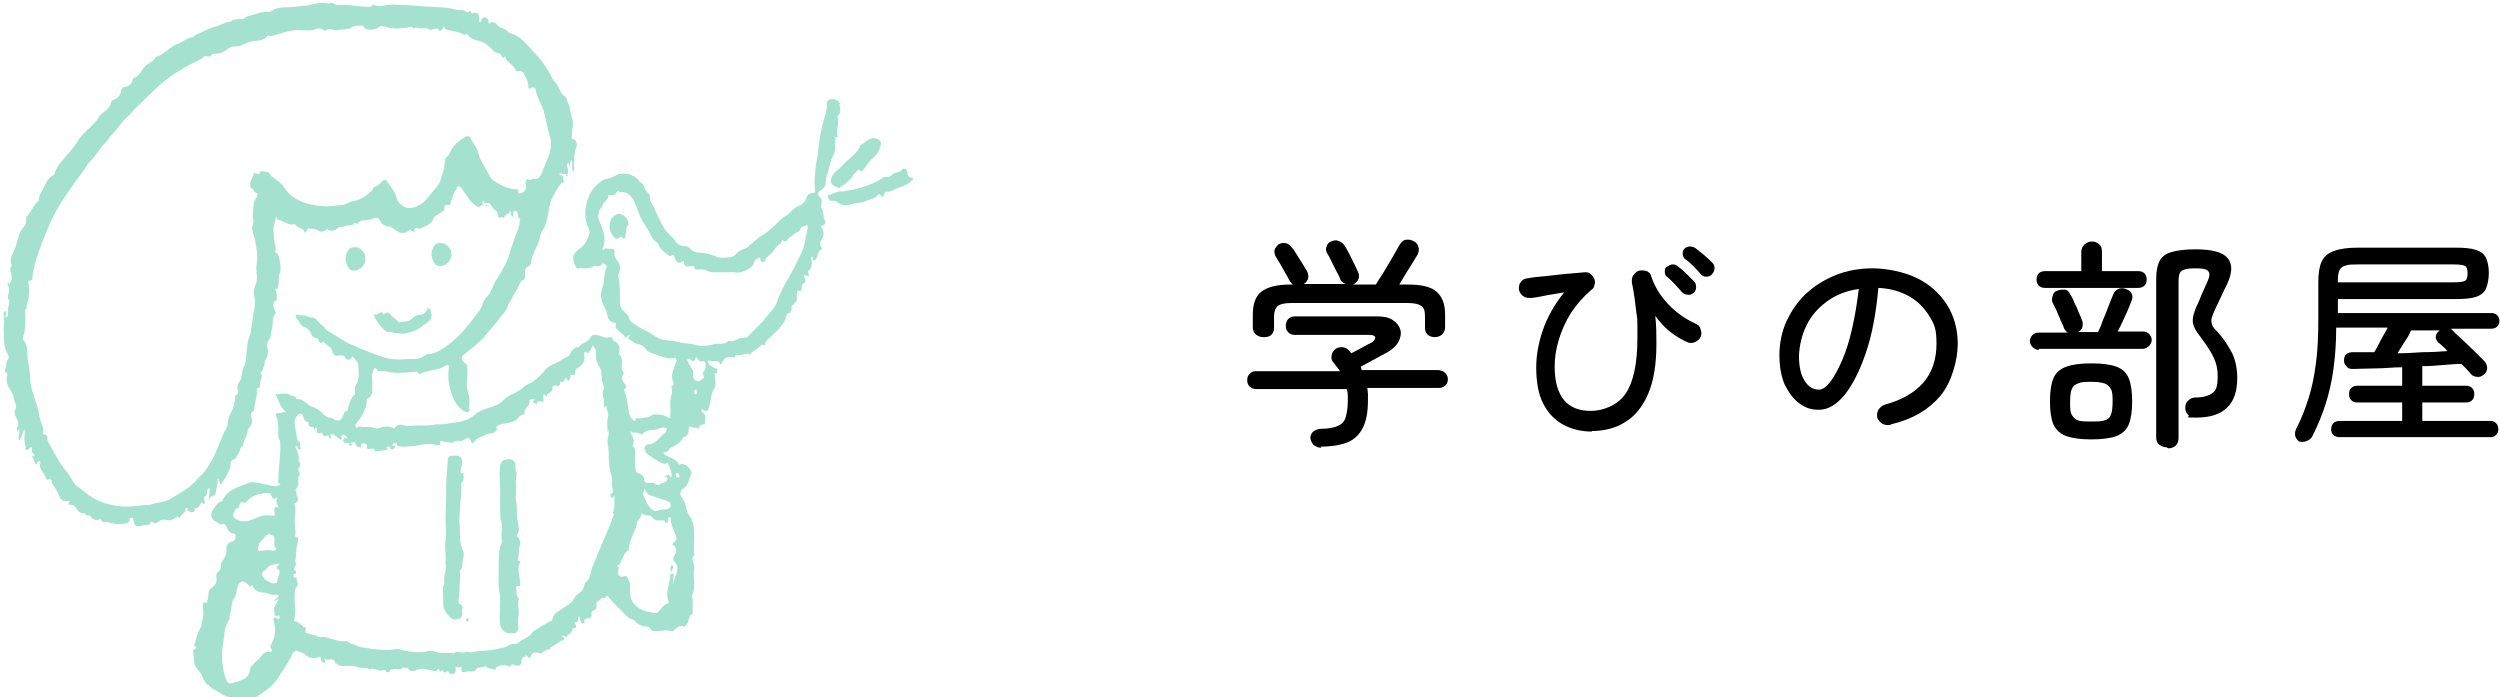 <?xml version="1.0" encoding="UTF-8"?>
<svg id="_レイヤー_1" data-name="レイヤー_1" xmlns="http://www.w3.org/2000/svg" width="447.2" height="124.7" version="1.1" viewBox="0 0 447.2 124.7">
  <!-- Generator: Adobe Illustrator 29.1.0, SVG Export Plug-In . SVG Version: 2.1.0 Build 142)  -->
  <defs>
    <style>
      .st0 {
        fill: #a4e2cf;
      }
    </style>
  </defs>
  <g>
    <path class="st0" d="M151,34.2c2.2-.3,4.2-.9,6.1-1.9.6-.3,1-.9,1.8-.6.2,0,.5-.3.6-.4.5-.6,1.4-.3,1.9-1,.1-.2.8-.3.9.5,0,.5.2,1,.9,1,.2,0,.2.2,0,.4-.7.7-1.5,1.1-2.5,1.4-.7.2-1.3.8-2.2.7-.2,0-.2.1-.3.3-.1.3-.2,1-.7.3-.1-.2-.4-.2-.5,0-.4.6-1.1.6-1.7.9-1.1.6-2.2.4-3.3.8-.8.2-1.6.1-2.2-.4-.2-.2-.5-.3-.8-.3-.6.1-.8-.2-.9-.7,0-.2-.1-.3.1-.3.9-.2,1.7-.9,2.6-.6Z"/>
    <path class="st0" d="M154,30.6c-.2,0-.3-.4-.5-.2-.5.4-.9.9-1.2,1.4-.3.4-.7.6-.9.9-.3.3-.6.5-.9.6-.2,0-.1.5-.5.3-.4-.2-1-.3-1.2-.7-.3-.4-.2-.8,0-1.3.4-.9,1.3-1.3,1.8-1.9,1-1.3,2.7-2,3.3-3.7.9-.5,1.6-1.6,2.9-1.2.7.2,1,.9.6,1.5,0,0,0,0,0,0-.2,1.4-1.5,2-2.2,3-.2.4-.5.7-.8,1.1,0,.1-.2.2-.3.2Z"/>
    <path class="st0" d="M77,55.3c0,.2,0,.4.1.6.3.8,0,1.3-.7,1.8-.8.5-1.4,1.2-2.3,1.5-1,.4-2,.6-3.1.4-.4,0-.9-.2-1.3-.2-.9,0-1.3-.7-1.8-1.3-.3-.4-.7-.9-.9-1.4,0-.2-.3-.7.3-.4.2,0,.3-.1.4-.2.2-.1.6-.5.8,0,0,.3.2.2.3,0,.4-.3.8-.2,1,.1.4.6,1.1.9,1.5,1.4,0,0,0,.1,0,.1.7-.3,1.6,0,2.3-.6.4-.4.8-.8,1.6-.8.5,0,1.1-.4,1.3-1.2,0,0,.1,0,.2.1Z"/>
    <path class="st0" d="M80.8,45.4c0,1.4-1.4,2.5-2.6,2.1-.5-.2-.7-.9-.9-1.3-.3-.9,0-1.8.6-2.5.2-.3,1.5-.3,1.8,0,.6.5,1.2,1,1,1.8Z"/>
    <path class="st0" d="M65.4,46.3c0,1.3-1.5,2.5-2.6,2-.5-.2-.7-.9-.9-1.4-.2-.9,0-1.7.6-2.4.2-.3,1.5-.4,1.8-.1.6.5,1.2,1,1,1.9Z"/>
    <path class="st0" d="M98.4,115.9c-.2,0-.5.2-.6-.3,0-.1,0-.3,0-.3.3,0,.7,0,.8.4-.1,0-.2.1-.3.2Z"/>
    <path class="st0" d="M14.9,91.2c.2,0,.3.1.5.2,0,.1,0,.2,0,.3h0c-.2,0-.8.2-.5-.5Z"/>
    <path class="st0" d="M101.3,31.6c-.1-.3,0-.5.2-.8,0,.3.2.6-.2.8Z"/>
    <path class="st0" d="M87.4,36.8c0,.2-.2.1-.3,0,0,0-.3.2-.3,0,0-.2.2-.1.3-.2,0,0,.1.2.2.3Z"/>
    <path class="st0" d="M49.4,48.2c.2-.4-.4-1,.4-1.3-.2.5.1,1-.4,1.3Z"/>
    <path class="st0" d="M150.3,18.7c-.2-.6-.5-.8-1.3-1-.5,0-1.2.3-1.1.8.1,1.4-.5,2.6-.8,3.9-.2,1.1-.5,2.2-.6,3.3-.1,1-.2,2-.4,3-.3,1.3-.3,2.7-.4,4,0,.5.1,1,.1,1.5,0,.2,0,.3-.3.3-.5,0-1.1.3-1.2.8-.2.8-.8,1.3-1.3,1.5-1,.3-1.5,1.2-2.3,1.7-.7.4-1.4,1.1-2,1.7-.7.6-1.4,1.3-2.2,1.8-.7.4-1.3,1-2,1.5-.4.3-.6.7-1.1.9-.5.2-1.3.5-1.6.9-.7.9-1.6.7-2.4.8-.4,0-.9,0-1.3-.2-1-.4-1.9-.7-3-.7-.6,0-1.1-.2-1.5-.6-.3-.4-.7-.6-1.2-.6-.6,0-1.1-.2-1.5-.7-.2-.4-.5-.7-.8-1-.4-.4-.9-.9-1.2-1.3-.7-1.1-1.2-2.4-1.8-3.6-.3-.7-.9-1.4-.8-2,0-.9-.9-1.1-1-1.8,0-.5-.7-.9-1.1-1.4-.8-1-2.7-1.5-3.9-.9-.6.3-1.1.6-1.8.7-.4,0-.8.3-1.2.6-1.2.9-1.9,2.1-2.3,3.5-.4,1.4-.4,2.7,0,4.1.2.5.6,1.1.4,1.7-.3.9-.7,1.9-1.6,2.5-1.4,1-1.6,1.8-.8,3.3.1.2.2.4.5.3.8-.1,1.7.2,2.5-.3.2-.1.6-.2.8-.1.4.1.7,0,.8-.3.2-.3.4-.1.6,0,.2,0,.4.3.3.5-.5,1-.3,2.1-.6,3.2-.2.5-.4,1.1-.4,1.8,0,1,.5,1.9.9,2.7.3.8.2,2.1,1.5,2.2.1,0,.4.2.3.4-.3.6.3.8.5,1.1.3.4.8.5,1,1,0,.2.4.2.5,0,0-.1.2-.3.4-.2.1.3-.5.5-.2.6.6.2.9.8,1.5.9.2,0,.5.1.7.2.8.3,1,1.2,1.8,1.4,1.3.4,2.6,1.1,4,1,.2,0,.3-.3.5,0,.2.3.1.5,0,.8-.4,1.2-1.1,2.3-.4,3.6,0,.2,0,.4-.2.5,0,0-.3,0-.2.2.4,1-.3,1.9-.2,2.9,0,.7.1,1.4,0,2.1,0,.5-.1.8-.6.4-.7-.5-1.5-.4-2.2-.5-.5,0-.7.4-1.1.5-.7,0-1.3.4-2,.2,0,0-.3,0-.3.2,0,.5-.4.2-.5.1-.3-.3-.6-.7-.7-1.2-.2-1.3-.3-2.7-.8-3.9,0-.1-.2-.2,0-.4.4-.3.4-.6.1-.9-.5-.5-.7-1.1-.3-1.8.1-.2,0-.4-.1-.6-.1-.1-.2-.2-.2-.4,0-.9.3-1.9-.5-2.6,0,0,0-.1,0-.2.3-.9,0-1.6-.8-2.1-.1,0-.3-.1-.3-.2,0-.7-.5-.5-.9-.4-.3,0-.5,0-.8-.1-.3-.2-.7-.3-1.1-.4-.7-.1-1,.1-1.2.5-.5.9-1.6.9-2.1,1.7,0,0-.1,0-.2,0-.4,0-.6.3-.9.5-.4.3-.4,1.1-.9,1.2-.8.3-1.4.9-2.2,1.2-.7.3-1.5.7-1.9,1.3-.9,1.1-1.9,2-3.1,2.5-.6.3-1,.8-1.5,1.1-1,.6-2.1.9-3,1.9-.7.7-1.9,1-2.9,1.3-.8.3-1.5.6-2.1,1.2-.7.6-1.5.9-2.3,1.1-.8.2-1.8.2-2.6.4-.8.2-1.6,0-2.4.2-1.4.2-2.9,0-4.3.2-.9.1-1.9-.8-2.6.4,0,0-.2,0-.2,0-.9-.5-1.8-.3-2.7,0-.6.2-1.2-.4-1.9-.2-.4,0-.9,0-1.4-.1-.1,0-.3,0-.3,0-.1.3-.3.3-.5,0-.1-.2,0-.4.1-.5,1-1.3,1.9-2.6,1.9-4.3,0-.1,0-.2.2-.2,1.1-.6.7-1.8.8-2.6,0-.8-.2-1.7.2-2.5.3-.5.3-.5.7,0,.2.2.4.2.5.2.3,0,.6,0,.9,0,1.5.4,2.9.3,4.4.2.5,0,1.3-.3,1.4,0,.3.5.5.3.8.1.3-.1.7-.2,1-.3,1.1-.3,2.2-.3,3.2-1,.1,0,.6-.3.6.2-.3,2,0,3.8.8,5.7.5,1,1.1,1.8,2,2.3.2.1.5.2.8,0,.2-.2.1-.4,0-.6-.1-.1,0-.2,0-.4.2-1,0-2-.3-2.8-.3-1.3.1-2.6,0-3.9,0-.5-.1-.8-.5-1-.6-.4-.7-1.1-.1-1.5,1.6-1.2,3.2-2.5,4.4-4.1.6-.8,1.4-1.5,2-2.4.5-.7,1.1-1.2,1.4-2,0-.3.2-.6.4-.9.7-1.2,1.4-2.4,2-3.7,0,0,0-.1.1-.1.8-.2.6-.8.6-1.3,0-.5,0-.9.4-1.1.5-.3.8-.6.7-1.1,0-.1,0-.2.1-.3.3-1.3,1.1-2.4,1.4-3.6.1-.6.2-1.1.6-1.7.6-.7.7-1.8.9-2.7.2-.8.2-1.7.6-2.6.5-1,1-2,1.7-2.9,0,0,.1-.2.1-.2.4.1.5-.1.4-.4-.1-.3,0-.8-.4-1,0,0-.4.2-.3-.2,0-.2.2-.1.4,0,.1,0,.3,0,.4,0,.6.1.7,0,.7-.6,0-.4-.4-.9,0-1.4.3.2,0,.5.3.7,0-.4,0-.9.4-1.1.2.7-.2,1.5.3,2.1.1-.6,0-1.2.1-1.7,0-.9,0-1.9.4-2.8.2-.3,0-1.2-.3-1.3-.8-.2-.5-.5-.5-1,0-1,.4-1.9,0-2.9-.3-.8-.2-1.8-.7-2.7-.2-.3-.2-.9-.5-1.1-1-.6-1-1.8-1.8-2.6-.6-.6-.9-1.5-1.3-2.2-.8-1.2-1.7-2.4-2.7-3.4-1.1-1.1-2-2.5-3.6-3-.3-.1-.7-.2-.9-.5-.5-.6-1.3-.5-1.8-1.1-.2-.2-.9-1-1.6-.2,0-.2,0-.3,0-.4,0-.4-.3-.7-.7-.8-.3,0-.6.2-.6.6,0,.1-.1.2-.3.2-.2,0-.1-.3-.1-.5,0-1-.3-1.3-1.2-1-.2,0-.1,0-.2-.1-.1-.1,0-.3-.3-.4-.2.2-.3.5-.8.1-.4-.4-1.1,0-1.7-.3-1.4-.4-2.8-.4-4.3-.5-1.7,0-3.3-.3-5-.3-1,0-2-.2-2.9,0-.8.2-1.6.3-2.3,0-.1,0-.3-.2-.4,0-.2.4-.5.3-.8.3-1.8,0-3.6-.5-5.4-.3-.6,0-1-.8-1.6-.2-1.2-.5-2.3,0-3.5.2-1.3.2-2.5.3-3.8.4-1,0-2.1,0-3,.7-.1.1-.3.1-.4.1-1.3-.1-2.5.5-3.7.8-.4,0-.7.5-1,.5-.8,0-1.6,0-2.2.5,0,0-.1,0-.2,0-.9.1-1.7.7-2.6.9-1.2.3-2.3,1-3.5,1.5-.2,0-.2.4-.5.4-1,0-1.6.8-2.5,1.1-1.5.5-2.5,2-4.1,2.4-.3.8-1.1,1-1.7,1.5-.8.7-1.1,2-2.3,2.3,0,0,0,.2-.1.3-.1.9-.8,1.1-1.5,1.3-.3,0-.4.1-.5.5-.1.8-.5,1.4-1.3,1.7-.3.1-.6.4-.6.7-.2.8-.8,1.2-1.3,1.6-.2.2-.4.3-.6.5-.4.8-1,1.4-1.6,2-.8.8-1.7,1.5-2.3,2.5-.4.7-.9,1.3-1.4,1.9-1,1.3-2.3,2.3-2.8,3.9,0,.2-.2.4-.4.5-.7.4-1.1,1.1-1.4,1.8-.4.9-1.1,1.7-1.1,2.7,0,0-.1.2-.2.2-.8.7-1.1,1.8-1.9,2.6-.1.1-.2.4-.1.6,0,.5-.1.9-.4,1.2-1,1-1.1,2.4-1.5,3.6-.3,1.1-1.3,2.1-.7,3.4,0,0,0,0,0,0-.6.7,0,1.4,0,2.1,0,.6-.2.9-.5,1.3-.2-.2.1-.3,0-.4,0,0-.1,0-.2,0-.1.1-.1.2,0,.4.3.7.3,1.3,0,2,0,.2,0,.6,0,.6.5.2.2.5.2.8,0,.5-.3,1-.2,1.6,0,.8,0,.8-.6.8,0,0,.1-.1.2-.2.3-.3,0-.5,0-.8,0,0-.1-.1-.2,0-.2.2-.2.4-.1.7,0,.5.1,1.1,0,1.7-.1.7,0,1.4,0,2,0,1.4.1,2.2.7,3.3.2.3.2.8,0,.9-.5.5-.1,1.1-.4,1.5-.1.2-.2.7,0,.8.5.2.3.5.2.9,0,.2,0,.5,0,.7.1,1.2,1.2,1.9,1.3,3.1,0,.6.6,1.2.3,1.8-.4.6-.1.9,0,1.4.3.6.8,1.3.2,2,0,.1,0,.4,0,.5.3.1.2-.2.4-.2.3.7-.3,1.3,0,2,.6-.6.5-1.4,1-2,0,.4,0,.6,0,1-.1.7,0,1.5.2,2.2,0,.2-.2.3,0,.4.2.2.4,0,.5,0,.1-.2.4-.4.5-.4.3,0,0,.4.1.6,0,.2,0,.3.2.5.1.1.4.2.2.5-.1.2-.3-.2-.5,0,.6.3.3,1.2,1,1.5,0-.2,0-.6.4-.6.2,0,.3.1.2.3-.3,1,.5,1.6.9,2.4,0,.2.2.7.4.6.9-.4.7.5.9.8.4.6.8,1.2,1.1,1.9.3.8.7,1.3,1.6,1.1.2,0,.5,0,.3.2-.4.5,0,.5.3.5.5,0,.8.3,1,.7.3.5.7.9,1.4.8,0,.1.2.2.3.3,0,0,0,0,.1,0,0,0,0,0,0,0,.1.4.6-.1.7.2.3.6.9.9,1.6.6,0,0,.2-.3.2,0,.2.7.8.4,1.2.5,1.1.2,2.2.6,3.4.2.5-.2.6-.4.6-.7,0-.5.3-.2.4-.2.4-.1.2.1.2.2.3.4,0,1.3.9,1.2.4,0,.9-.1,1.3-.2.3,0,.7,0,.8-.2.2-.5.2-.5.7-.2.3.2.4,0,.6,0,.5-.4,1-.7,1.6-.5.7.2,1.2,0,1.7-.4.1,0,.4-.5.5,0,0,0,.3,0,.3,0,.1-.6.8-.7,1-1.3,0-.1-.2-.6.3-.4.6.2-.3,0,0,.3,0,0,0,.1,0,.1.3,0,.4.4.8.3.2,0,.5,0,.5-.4,0,0,0-.3,0-.3.9.1.9-.8,1.4-1.1,0,.1.1.4.2.4.2,0,.2-.2.2-.4,0-.4-.2-1,0-1,.5-.2.4-.6.4-.9,0-.3.2-.4.5-.6,0,.8-.1,1.4-.2,2.2.4-.7.4-.7,1-.9.3,0,.2-.3.3-.6.1-.8.4-1.5.3-2.5.5.4.3.9.6,1.2.2-.3.4-.6.6-.9.4-.6.7-1.2,1-1.9.3-.5-.1-1.1.4-1.6.2-.2.4,0,.6-.3.4-.6.8-1.3,1-2,.2-.1.4-.2.4-.4,0-1,.9-1.7.8-2.7,0-.1,0-.2.1-.2.7-.6.8-1.3.5-2.2-.1-.3,0-.6.2-.8.3-.3.4-.2.4-.7,0-.1,0-.2,0-.3.2-.8.3-1.6.5-2.4,0-.4-.4-1,.5-1,0,0,.1-.2,0-.3-.2-.8.7-1.5.1-2.3,0,0,0,0,0-.1.5-.2.4-.8.6-1.1.3-.4,0-.8.2-1,.6-.8.6-1.6.4-2.5,0-.5,0-.9.3-1.2.2-.2.3-.5.3-.7.1-.9.4-1.7.4-2.6,0-.5,0-.9.4-1.3.3-.2,0-.4,0-.6-.3-.7-.6-1.3.2-1.9.2-.1.1-.3.1-.5,0-.6,0-1.1-.3-1.6.2-.1.3.4.5-.1.3-.9,0-1.9.4-2.8.2-.8,0-1.8-.2-2.7-.1-.4-.3-.8-.7-.9.3-.6,0-1.2-.1-1.8-.1-.7-.1-1.4-.2-2.1,0-.7.2-1.4.4-2.1,0-.3.3-.3.3,0,0,0,0,.2.1.2,1,.1,1.8,1.1,2.9.8,0,0,.2,0,.2,0,.3.8,1.6.5,1.7,1.6.3-.4.7-1,.8-.9.5.3,1.2,0,1.7.5.4.3,1.3,0,1.5-.4.4.5,1.2.5,1.8,0,.2-.2.4-.3.7-.3.5,0,.9-.3,1.3-.3.5,0,.8.1,1-.4,0-.1.2,0,.3,0,.2.2.4.1.5,0,.3-.5.7-.5,1.1-.5.5,0,1-.1,1.5-.3.5-.2,1-.3,1.3.4.3.6.9,1,1.6,1,0,0,.1,0,.2,0,.5.3,1,.7,1.5,1,.6.4,1.9,0,2-.5.3.2.5.4.8.6,0-.5,0-1.1.8-.7,0,0,.2,0,.3,0,.8-.5,2-.7,2.3-1.8,0-.1.1-.2.2-.3.5-.4,1.1-.7,1.6-1.1.2-.1.2-.3.2-.5,0-.5.1-.7.6-.5.3.1.5-.2.5-.4.3-.9.5-1.8,1.1-2.6,0-.1,0-.4.3-.4.3,0,.4.2.6.4.8,1.1,1.4,2.4,2.6,3.1.2.1.5.5.5.3,0-.4,1-.2.6-.9,0,0,0-.2.1-.3.2,0,.2,0,.2.1,0,.5.3.3.5.3.3,0,.5,0,.7.3.2.3.3.8.8,1,.3.1.4.5.5.9,0,.2,0,.6.4.4.3-.2.7.2.7,0,0-.7,1.1-.5,1-1.3.3.4,0,1,.6,1.2,0-.2,0-.3,0-.4,0-.3,0-.7.3-.7.4,0,.5.3.5.7,0,.3,0,.6.3.6s.1.3.1.4c0,1-.5,1.9-.8,2.8-.2.5-.4,1.1-.6,1.7-.4,1.1-.6,2.3-1.2,3.4-.6,1-1.1,2-1.7,2.9-.5.8-.7,1.7-1.2,2.4-.4.5-.9.9-1.1,1.6-.3,1.2-1.2,2-1.9,3-.8,1-1.6,2.1-2.6,3-1.3,1.2-2.7,2.4-4.4,3-.5.2-1.1,0-1.4.3-.7.5-1.4.8-2.2.7-.3,0-.6,0-.9,0-1.7.2-3.4.1-5-.5-1.7-.6-3.4-1.3-5-2-1.5-.6-2.9-1.7-4.3-2.5-.2,0-.3-.2-.4-.3-.2-.5-.8-.7-1.2-1.2-.3-.3-.7-.9-1.2-.9-.7,0-1.3-.5-2.1-.4-.3,0-.6-.3-.9,0-.2.3.2.5.3.7.4.5.6,1.2,1.2,1.4.4,0,.6.3.8.5.5.5.5,1.5,1.6,1.5,0,0,0,0,0,0,.3.3.2,1.3,1,.6.5.6,1.3.8,1.6,1.6.2.5.3,1,1.1.9.3,0,1.1-.3,1.4.6,0,.3.9.1,1-.2,0-.5.4-.1.4,0,.3.4.8.8.8,1.4,0,1.3.3,2.6-.6,3.7,0,.1,0,.3,0,.4,0,.3,0,.9,0,1-.8.7-1,1.7-1.3,2.7,0,.1,0,.3-.1.3-.6,0-.6.6-.8,1-.2.5-.5.8-1.1.7-.4,0-.7-.5-1.1-.5-.5,0-.8-.2-1.1-.5-.6-.6-1.3-1.2-2-1.4-1.1-.3-1.7-1.6-3-1.4,0,0,0,0,0,0,0-.7-.7-.5-1-.7-.6-.4-1.1-.3-1.7-.3-.3,0-.6.3-1.1,0,.7,1.1.8,2.4,2,3.3-.6,0-1.1.2-1.5.2-.4,0-.5.2-.3.6.3.6.3,1.4.4,2,0,.8-.2,1.6.3,2.3,0,0,0,0,0,0,.2,2.3-.3,4.5-.3,6.8,0,0,0,.2,0,.2-.2.4-.1.7.4.8-.5.4-1,.4-1.6.3-.7-.2-1.5-.3-2.2-.5-.6-.1-1.4-.3-2,0-1.8.7-3.7,1.2-4.6,3.1,0,0,0,.1-.2.2-.8.2-1.1.9-1.5,1.5-.6.8-.3,1.7.5,2.1.4.2.8.7,1.4.4.2,0,.4.2.5.5.2.5.4,1,1,1.2.2,0,.8,0,.6.5,0,.4,0,.9-.7,1-.7.2-1,.9-.9,1.5,0,.5,0,1-.4,1.4-.1.2-.2.5-.3.5-.5.6,0,1.5-.8,2-.3.2-.4.7-.3,1,.2.8-.2,1.3-.7,1.7-.3.3-.7.5-.7,1.1,0,.6-.2,1.2-.3,1.8-.6-.3-.6-.3-.7.4,0,.9.2,1.7-.1,2.6-.2.5-.1,1.1-.4,1.5-.5.9-.7,1.8-1,2.8,0,.1-.1.3,0,.4.5,0,0,.3.2.5-.8,0-.3.7-.4,1,0,.3.2.7.1,1,0,.6.2,1.2.6,1.6.4.4.7.8.9,1.3.2.6.4,1.1,1,1.5.4.2.7.7,1,.8,1.2.5,2.1,1.6,3.6,1.4,0,0,.1,0,.1,0,.5.2.7.3,1.2.2.2,0,.3,0,.4,0,.7.3,1.4.3,2,0,.7-.5,1.5-1,2.2-1.5,1.1-.8,1.9-1.8,2.5-2.9.7-1.1,1.5-2.1,2-3.3,0-.1,0-.3.2-.4.2-.2.5-.6.7-.4.5.3,1.2.3,1.6.8.3.4,1.7.7,2.1.4.4-.3.6,0,.6.2,0,.5.3.6.6.8.3-.3,0-.5.1-.8.5.6,1.7-.5,1.9.9,0,0,.2,0,.2,0,.6.6,1.4.4,2,.4.6,0,1.1,0,1.7.2.7.3,1.6,0,2.3.5.7-.7,1.5.6,2.3,0,0,.2.4-.2.5.2,0,.2.6.5.8-.1.1-.3.4,0,.6-.2.5-.2,1.2.4,1.7-.3.1-.2.5.4.8,0,.4.8,1.1.7,1.7.4.9-.4,1.7,0,2.5.1.5.1.9.3,1.2-.2.5-.2.2.8.5.4.4-.5.4,0,.5,0,.2.3.3.3.5.1.3-.3.4-.1.5.1.2.4.6.2.8.2.3,0,.4-.4.4-.6,0-.2,0-.4,0-.7.3.3.7.2,1,0,.2.4-.3,1.2.6,1,.5-.1.9-.1,1.4-.1.3,0,.5,0,.6-.3.3-.7,1.3-.2,1.7-.7,0,0,.1,0,.1.1.4.5,1.1.3,1.6.6.2.1.1-.2.2-.3.4-.6,1.9-.7,2.4-.2.2-.2.3-.6.8-.4,1,.4,1.4.2,1.4-.9,0-.6.6-.3.7-.7,0-.2.3,0,.4.2.2.2.3.3.5,0,.2-.7.7-1,1.4-.7.8.3,1.1-.8,1.9-.6.2,0,.2-.1.2-.3,0-.2.2-.2.3-.2.5-.4,1.2-.6,1.6-1.1,0,0,.5,0,.6-.3.2-.4-.4-.3-.4-.6.3-.2.6.5.9.1.3-.4,1-.6,1-1.3,0,0,0,0,0-.1.9,0,.7-.5.3-1.1,1.1.2.4-.8.9-1.1,0,.3.2.6.3.9,0,.2,0,.4.3.4.2,0,.4-.1.3-.3,0-.5.3-.6.7-.6.4,0,.7-.2.6-.8,0-.2,0-.5.3-.6.6,0,.5-.4.6-.8,0-.3-.2-.6.3-.9.4-.2.6-.8,1.2-.5,0,0,0,0,0,0,.3-.6.6-.4.8,0,1,1.2,2.2,2.2,3.3,3.4.4.4,1,.3,1.3.7.6.7,1.4,1,2.3,1,.2,0,.2,0,.3.2.2.5.7.6,1.1.6.9,0,1.9-.3,2.8,0,.2,0,.4,0,.5-.2.5-.4,1-1,1.8-.6.2,0,.2-.1.2-.2.6-.4.5-1.1.8-1.7.2-.2.5-.3.5-.7,0-.7,0-1.5,0-2.2,0-.3-.3-.5-.1-.9.8-1.5,0-3.2.4-4.8.2-.8-.9-1.6,0-2.3,0,0,0,0,0-.1-.2-1,0-2.1,0-3.2-.1-1.3,0-2.6-.9-3.8-.6-.7-.5-1.9-1-2.7-.1-.2-.2-.4-.4-.6-.4-.5-.2-1.2.3-1.5,1-.6,1-1.7,1.4-2.5.4-.8-1-2.1-1.8-1.9-.1,0-.3.2-.4,0-.4-.8-1.3-1-2-1.4-.3-.2-.7-.2-.7-.7.4,0,.7,0,.9-.4.1-.3.5-.5.7-.6.7-.3,1.3-.7,1.7-1.3,0-.1.1-.3.3-.4.7-.2.9-.8.9-1.5,0-.3,0-.6.5-.3.3.2.8,0,1.1.2.1,0,.3,0,.3-.1,0-.6.4-.5.8-.6.2,0,.3-.1.2-.3,0-.7.3-1.4-.5-1.9-.2-.1-.2-.3,0-.5.9.5.9.5,1.2-.3.4-1.2.3-2.6,1.1-3.6,0,0,0,0,0,0,.2-.9,0-1.8-.1-2.6.2,0,.4.3.5-.2,0-.3.1-.6-.2-.6-.5,0-.8-.4-1.2-.7-.2-.2-.4-.3-.3-.6.2-.3.4,0,.6,0,.3,0,.5,0,.8,0,.2,0,.5,0,.6.2.3.5.4.4.6,0,.3-.8,1-1.1,1.9-.9.1,0,.3.2.3,0,.2-.6.7-.3,1.1-.4.5-.1.9-.4,1.5-.1.1,0,.2,0,.3-.2.6-.5,1.3-.9,1.9-1.5.2-.2.6.3.7-.2,0-.6.6-.9.9-1.2,1-.9,1.9-1.8,2.6-3,.2-.4.3-1.2.5-1.2.7-.2.7-.7.7-1.2,0-.3.2-.3.3-.4.4-.4.8-.8.6-1.5,0-.4.1-1.1.3-1,.7.2.6-.4.6-.7,0-.2.1-.5.3-.6.6-.3.4-.6.2-1,0-.1-.2-.3,0-.4.1,0,.2-.2.4,0,.6.4.4-.2.3-.3,0-.2-.2-.5,0-.6.5-.2.5-.7.6-1.2.1-.5-.3-.9,0-1.3.4,0,0,.7.4.7.9-.4.4-1.7,1.4-2,0,0,0-.4-.1-.5-.3-.3-.3-.8,0-1.1.6-.9.5-1.7-.1-2.6.7,0,1-.5.7-1.1-.3-.7-.1-1.5-.6-2.1-.2-.2,0-.4,0-.6,0-.4.3-.9-.2-1.3-.5-.4-.5-.8,0-1.2.5-.4,1-.7,1-1.5,0-.9.4-1.7.6-2.6.2-.7.3-1.4.7-2.1.5-.9.4-2.1.4-3.1,0-.1,0-.4.2-.3.3.1.3-.1.2-.3-.3-1.1.4-2.2,0-3.3,0-.1,0-.2.2-.3.5-.6.3-1.3.1-2ZM92.7,33.9c-1.4,0-2.5-.5-3.6-1.1-.8-.4-1.4-.9-1.7-1.7-.5-.9-1.1-1.8-1.5-2.7-.3-.7-.4-1.6-.9-2.3-.3-.5-.7-1-.9-1.5-.1-.3-.8-.3-1.1,0-.8.5-1.5,1.1-2.1,1.9-.4.6-.5,1.3-1.1,1.7-.3.2-.2.8-.3,1.3,0,.9-.4,1.6-.6,2.4-.2.8-.6,1.4-1.2,2-.8.9-1.4,2-2.4,2.6-.9.6-2,1-3,.5-.5-.3-1.1-.8-1.3-1.4-.3-1.3-1.1-2.2-1.8-3.2-.2-.3-.6-.3-.8,0-.4.4-.8.9-1.4,1-.2,0-.3.5-.4.6-1,1-2.1,1.8-3.5,2-.7.1-1.3.7-2.1.7-1,0-2,.3-2.9.2-1.9-.1-3.7-.4-5.4-1.5-.8-.5-1.4-1.1-1.9-1.9-.4-.7-1.1-1.1-1.7-1.6-.2-.2-.6-.3-.7-.6-.3-.8-1.1-.5-1.6-.7,0,0-.1-.1-.2,0-.2.9-.7.4-1.2.3,0,.6-.5,1.1-.6,1.7,0,.5-.2.9.4,1.2.3.1.1.8.8.7.1,0,0,.7,0,.7-.6.6-.7,1.4-.7,2.2,0,.6-.2,1.3,0,2,.2.4-.2.8-.2,1.3,0,1,.5,1.8.6,2.7.2,1.3.5,2.6.2,3.9-.1.4,0,.9,0,1.4.1.7.1,1.3-.1,2-.3.7-.5,1.4-.3,2.3.3,1.1,0,2.2-.2,3.3-.1.9-.3,1.8-.4,2.7,0,.6-.3,1.2-.5,1.8-.2.7-.2,1.4-.3,2.1-.1.9,0,1.9-.5,2.7-.4.8-.2,1.8-.7,2.6-.4.5-.6,1.1-.3,1.8,0,.1,0,.4-.1.5-.6.2-.4.7-.5,1.1-.1.9-.4,1.7-.8,2.5-.3.6-.5,1.2-.5,1.9,0,.5-.5,1-.7,1.5-.8,1.8-1.4,3.8-2.5,5.5-.4.7-.9,1.4-1.4,1.9-.7.7-1.3,1.4-2.1,2.1-1,.8-2.2,1.4-3.3,2.1-1.1.8-2.4.7-3.5,1.1-.5.2-1.2.1-1.8.2-1.1.1-2.3.3-3.4.2-1.5-.1-3-.4-4.3-1-.9-.4-1.9-1-2.7-1.7-.6-.6-1.5-.9-1.9-1.7-.5-.9-1.1-1.7-1.7-2.5-1-1.3-1.7-2.7-2.5-4.2-.2-.3-.4-.5-.4-.8,0-.5,0-1-.7-1,0,0-.1,0-.1-.1.3-1.2-.6-2.2-.7-3.4-.3-2.1-1.4-4-1.6-6.1,0,0,0,0,0-.1.1-1.5-.4-2.8-.5-4.3,0-1.1,0-2.1-.8-3,0,0,0-.2,0-.3.5-1.5.5-3,.4-4.5,0-.2,0-.5,0-.5.4-.2.2-.5.3-.8.4-1.3.5-2.6.3-4,0-.1-.2-.4.3-.4.5,0,.4-.6.4-.8.3-1.7.7-3.4,1.4-5.1.8-2.1,1.6-4.2,2.6-6.1.8-1.5,1.7-2.9,2.7-4.3.7-1,1.4-2,2.1-2.9.5-.6.9-1.5,1.5-2.1,1-1,1.7-2.3,2.7-3.3.5-.5.8-1.1,1.3-1.6,1-1,1.7-2.3,2.8-3.2.6-.5,1-1.2,1.6-1.7.9-.8,1.7-1.7,2.6-2.5.9-.8,1.7-1.7,2.7-2.4,1.4-1.1,3-2,4.5-2.8.7-.4,1.6-.6,2.2-1.3.1-.2.4,0,.7,0,.3,0,.5.1.7-.3.1-.3.6-.1.9-.2.9,0,1.6-.6,2.3-1.1.3-.2.9-.2,1.3-.2.3,0,.5,0,.8-.2.5-.3,1.2-.5,1.8-.7.7-.2,1.4,0,2.1-.4.5-.3.5-.2.8-.7.4.2.7.2,1.2,0,1.5-.4,2.9-1,4.5-.9,1,0,2,.2,2.9-.2.4-.2.9-.2,1.4.2,0,0,.3.1.4,0,.7-.5,1.4.2,2,0,.9-.2,1.8,0,2.6-.5.5-.4,1.3-.3,1.9-.3,0,0,.1,0,.1,0,.3.3.4.7,1.1.7.6,0,1.1,0,1.6-.3.4-.4,1-.4,1.4-.2,1.5.5,3,.3,4.5,0,.1,0,.2,0,.3.1,0,.1.2.3.3.2.4-.4.8,0,1.2,0,.5,0,1-.2,1.5.2.2.1.5,0,.8-.1.3,0,.6-.3.9.2.2.3.8-.1.9-.8.1.9.9.8,1.4.9.7.2,1.3.2,2,.6.1,0,.4.4.6,0,.1-.2.2,0,.3.2.4.5,1,.8,1.6.9.9.2,1.7.6,2.4,1.3.4.4.7.9,1.4,1,.3,0,.5.2.6.5.2.5.5.4.7,0,0,1,.9,1.2,1.4,1.9.1.2.3.2.4.5,0,.2.2.5.6.3.4-.2.8.3.8.3.4.7.9,1.5.9,2.4,0,.1,0,.8.6.3.3-.2.6,0,.7.3.2,1.4,1.1,2.6,1.5,4,.4,1.5.6,3,1.1,4.5.3,1.1.2,2.3-.3,3.5-.4,1-.8,2-1.2,3-.3.6-.6,1.2-1.5,1-.3,0-.6.4-1.1,0,0,0-.3.4-.3.7,0,.2.1.5.1.7,0,.8-.6,1.2-1.4,1.2ZM49.6,110.5c-.7,0-.8,0-.6.7.4,1.4.2,2.8-.5,4.1-.2.3-.2.5,0,.7.2.4.3.6-.4.6-.6,0-1,.2-1.4.8-.5.7-1.3,1.1-1.8,1.9,0,.1-.2.2-.2.4,0,1.4-1.1,1.8-2.1,2.2-.3.1-.8.2-1.1.3-.4.1-.8,0-1-.5-.4-1-.6-1.9-.7-3-.3-1.9.2-3.8.4-5.7,0-.7.4-1.3.7-2,0-.1.2-.2.2-.3-.2-.7.3-1.3.3-2,0-.7.2-1.3.6-1.9.3-.5.3-1.2.5-1.8.2-.5.4-.9.8-1,.4,0,.9.3,1.2.7,0,0,.1.2.2.3.2,0,.3-.8.6,0,.3.7,1.2,1,1.8,1,.6,0,1,.3,1.6.4.4,0,.7,0,1.1,0,.2.7-.7.6-.8,1.2.3-.2.5-.3.7-.4,0,0,.1,0,.2,0-.7.9-1.2,1.9-.6,3,.1,0,.3,0,.4-.1.3,0,.4.1.3.4,0,.3-.2.2-.4.2ZM49.4,97.9c0,.5-.3.7-.8.6-.6-.2-1.2,0-1.8,0-.2,0-.4.2-.6-.1-.1-.2,0-.4,0-.6.2-.9.9-1.4,1.4-2,.4-.4.8-.2,1.2,0,.4.1.3.5.3.7,0,.5-.1,1,.1,1.5ZM50,102.4c-.1.5-.3,1-.4,1.6,0,.2-.1.3-.3.3-.8.3-2.6-.9-2.4-1.7,0-.3.5-.6.8-.9.6-.8,1.5-.7,2.3-.9-.2.4-1,.8,0,1.2,0,0,0,.3,0,.5ZM49.3,90.7c-.3.3-.3.6-.2.9.2.8-.1.7-.7.6-.7-.1-1.4,0-2.2.3-1.2.5-2.5,1.2-3.9.4-.5-.3-.8-.6-.5-1.1.2-.3.2-.9.8-.9,0,0,.2-.2.2-.3,0-.5.2-.9.9-.7.2,0,.4,0,.5-.3,1.1-1.1,2.4-1.4,3.9-1.4.4,0,.4.4.5.6.2.3.3.7.7.3.2-.2.3,0,.3.1-.4.6,0,1.1.3,1.6-.3,0-.4-.3-.7,0ZM109.8,92c-.3.8-.5,1.6-.9,2.4-.4.9-.7,1.9-1.2,2.8-.6,1.4-1.1,2.8-1.7,4.1-.4,1-.3,2.2-1.3,2.9-.1.1-.2.4-.2.6-.2.8-.7,1.2-1.3,1.6-.3.2-.4.5-.5.7-.5.9-1.3,1.2-2,1.7-.7.5-1.7.9-1.9,2,0,.2-.2.3-.4.3-.5.4-1.1.6-1.7,1-.5.4-1.3.7-1.6,1.2-.6.8-1.7,1-2.4,1.7-.4.4-1.1,0-1.6.4-.7.5-1.5.5-2.3.7-1.5.4-3,.2-4.4.6-.4.1-.8-.3-1.3,0-.6.2-1.3-.5-1.9.2-1.1-.3-2.3.1-3.3-.3-.7-.3-1.3-.2-1.9,0-1.3.2-2.7,0-3.9-.3-.4-.1-.9-.3-1.3-.2-1.4.3-2.8.1-4.1,0-1-.2-2-.2-2.9-.6-.5-.3-1.2-.3-1.7-.8,0,0-.3,0-.4,0-.8.1-1.6-.2-2.4-.4-.6-.2-1.3-.5-2-.3-.5,0-.7-.4-1.1-.4-.3,0-.7-.2-1.1-.3-.3,0-.7-.1-.4-.6,0-.1.1-.3,0-.4-.7-.2-1.1-1-1.8-1.1-.2,0-.4-.2-.3-.4.5-1.4,0-2.8.1-4.2,0-.6,0-1.2.4-1.7.5-.5-.3-1.1,0-1.7,0,0,0,0-.1,0-.5.3-.5,0-.5-.4,0-.1,0-.1.4-.2.1,0,.1-.4,0-.5-.4-.2-.4-.5-.1-.8.3-.4,0-.7,0-1,.2-.6.1-1.2.2-1.8,0-.5.2-1.1.3-1.7,0-.3.2-.7-.3-.7-.1,0-.2-.2-.2-.3.2-1.2-.3-2.4,0-3.7,0-.5.2-1.3-.2-1.9,0-.1,0-.1.2-.2.5-.2.6-.8.4-1.1-.3-.4,0-.8-.3-1.1,0,0,0-.2,0-.3.9-.7.1-1.8.7-2.6.1-.2,0-.3-.1-.4-.1-.3-.3-.6,0-.9.3-.2.2-.7,0-1.1,0,0-.1-.1-.1-.2.2-.9-.3-1.7-.6-2.5.2,0,.2,0,.3,0,.2.1.1.6.5.6.1,0,.2,0,.2-.2-.2-.4,0-1-.3-1.2-.3-.2-.4-.4-.4-.8-.1-.8-.3-1.6-.4-2.4-.1-.7.3-1.5.9-1.8.2,0,.3,0,.5.2.3.5.2,1.3,1.1,1.3-.1.7.2.9.9.9,0,0,0,.4.2.5.2,0-.2-.4.2-.4.2,0,.2.2.2.3,0,.4-.1,1,.7.6,0,0,.3,0,.3.3.2.4.5.4.9.2.1,0,.2,0,.2.1,0,.2.1.4.4.4.3-.2-.4-.4,0-.7.4-.3.6.2.8.3.4.2.7.5,1,.7.4-.2-.3-.8.4-.9.4,0,.6.3.8.6-.3,0-.7-.2-.8.3,0,.2,0,.5.3.5.4,0,.8.1,1.2,0,.3-.1.8-.3.7.4.2.1.3.3.5.3.2,0,.5.4.5-.2,0-.3.1-.5.4-.4.3,0,.7.1.6.5,0,.6.3.6.7.5.3,0,.6-.3.7.3,0,.2.3.1.4.1.6,0,1.1-.2,1.7-.2.1,0,.2,0,.2-.2,0-.1-.5-.3,0-.4.2,0,.4-.1.5.2.1.5.5.3.8,0,.1-.1.2-.3,0-.3-.2,0-.4,0-.4-.3,0,0,.1-.2.3-.2.2,0,.5-.1.5.1,0,.6.5.4.9.5,1.1,0,2.2-.1,3.2-.3,1-.2,2-.3,2.9,0,.3,0,.5,0,.8,0,.1-.2-.3-.5,0-.7.2-.1.4,0,.6.1.5.2,1.1,0,1.6.3.4-.9,1.3-.1,1.9-.6,0,0,.1,0,.1,0,.6-.5,1.1-.5,1.3.4,0,.2.4.2.5,0,.4-.9,1.4-.9,2-1.3.5-.3,1.2-.2,1.7-.5.3-.2.3-.2.2-.5,0-.3,0-.4.4-.7,1-.5,2.1-.3,3.1-.9.5-.3.8-1.1,1.6-1.1.1,0,.1-.2,0-.3,0-.3.1-.5.3-.8.3-.4.7-.6.6-1.2,0-.4.3-.4.6-.4.5,0,.3.2,0,.4,0,0,.1.2.2.4.2-.2.6.2.6-.2,0-.3.3-.2.5-.2.6.2.7,0,.6-.6,0-.1,0-.3,0-.4,0,0,0-.1,0-.2.2-.1.3,0,.4.2,0,.1.2.2.2.1,0-.7,1.1-.6,1-1.3,0-.6.3-.8.7-.6.5.2.6-.1.7-.4,0-.2,0-.6.4-.2,0,0,.3-.2.4-.5,0-.2.2-.4.4-.1.4.7.5,0,.6-.2.1-.3-.1-.8.5-.5.3.1.4-.2.4-.5,0-.3,0-.5.3-.7,1.1-.5,1.5-1.4,1.3-2.6,0-.1,0-.3.2-.4.1,0,.2,0,.3.2.2.3.3,0,.3,0,.2-.4.6-.7.7-1.3.4.4.7.8.6,1.3-.1,1,.2,1.9.7,2.7.3.4.3.9.3,1.3,0,.8.2,1.4.4,2.1.1.4-.2.6-.2,1,0,.8.4,1.5.2,2.3,0,.2,0,.4.3.2,0,0,.2-.2.2,0,0,.7.5,1.3.2,2.2-.2.7,0,1.6,0,2.5.3-.2,0-.4.2-.6,0,0,0,0,0,0,0,.6,0,1.1-.2,1.7-.1.3,0,.6,0,.9.2.8.2,1.8.2,2.6,0,1.1.2,2.2.5,3.2.2.7,0,1.2.1,1.8,0,.6.5,1-.3,1.4-.2.1.2.5.1.7.3,0,.3-.3.6-.3,0,1,.1,2.1-.3,2.9ZM121.2,84.7c.3,0,.3.2.3.5,0,.2,0,.3-.3.2-.2,0-.3-.2-.3-.5,0-.2,0-.3.3-.3ZM120.6,97c-.2,0-.2.2-.3.4,0,.3.2.2.3.2.3.1.5,1.1.2,1.5-.4.6-.6,1,.1,1.7.4.3.3,1.4,0,2.1-.3.5-.3,1.1-.4,1.6,0-.5-.2-1,0-1.5.2-.4-.1-.3-.2-.4-.1,0-.4,0-.4.2,0,1.6-1,3.2-.3,4.8,0,.1.1.3,0,.3-.9.2-1.3,1-1.9,1.6-.4.3-.9.1-1.3,0-1.1-.1-2.2-.6-2.9-1.4-.5-.5-.8-1.3-.8-2.2,0-.8.1-1.7-.4-2.5-.2-.3-.4-.5-.7-.3-.4.2-.7,0-.9-.2-.3-.2-.2-.7-.1-1,0-.2.2-.4,0-.5-.2-.1-.2-.2-.1-.4.1-.1.3.1.3,0,.2-.4.4-.8.6-1.2.2-.5.4-1,.9-1.3.2-.1.2-.3.2-.5,0-.8.4-1.4.6-2.1.2-.8.8-1.4.8-2.3,0-.2,0-.3.2-.5.4-.4.7-.8.7-1.4.3.5.8.5,1.2.5.5,0,.8.5,1.1.7.5.4,1,.1,1.4.2.2,0,.3-.1.4.1,0,.2.2.4.4.3.1,0,.2-.3.2-.5,0-.2,0-.5.3-.5.3,0,.2.3.2.5,0,1.2.8,2.1,1,3.3,0,.3,0,.3-.2.4ZM115.1,87.4c.4.2.4.5.6.7.2.4.5.5.9.6.9.3,1.8.6,2.7.9.5.1.7.4.7.8,0,.4-.5.7-.9.7-.5,0-1.1.1-1.6.3-.3.1-.6,0-.9-.3-.8-.7-1.1-1.6-1.5-2.5-.2-.4.2-.8.1-1.3ZM119.2,77c-.1.5-.5.6-.8.9-.7.7-1.3,1.6-2.5,1.6-.3,0-.5.4-.7.7.3.2.2.6.5.9.8.7,1.7,1.2,2.6,1.7.4.2.8.3,1.1-.1.3.9.9,1.7.7,2.7-.3,0-.3-.7-.8-.4-.1,0-.3,0-.3.3,0,0,0,.2,0,.2.1,0,.1-.3.3-.2.4,1-.6.9-1,1.2-.3.2-.7.5-1.2,0-.2-.3-.7-.1-1-.1-.5,0-.8,0-.9-.7,0-.6-.5-.9-1.1-1.1-.5-.2-.5-1-.5-1.5,0-.6,0-1.3,0-1.9,0-.5.1-1-.4-1.4,0,0,0-.2,0-.3.5-.9-.3-1.6-.5-2.4.6.6,1.4,0,2,.6,0,.1.3-.1.4-.2.5-.5,1.1-.6,1.8-.6.7,0,1.3-.5,2-.4.5,0,.4.2.3.5ZM124.7,70.1c0,.2,0,.4-.3.4-.3,0-.2-.2-.2-.4,0-.2,0-.4.3-.4.3,0,0,.2.1.4ZM125.8,66.5c-.1.1,0,.4,0,.5,0,.2.3.5,0,.7-.3.1-.5.5-.9.5-.5,0-1-.4-.9-1.1.2-1-.6-1.5-.9-2.3-.1-.2-.3-.4,0-.6.2-.2.3.1.5.2.7.6.6-.3,1-.5.3.5.5.9,1.1.7.4,0,.5.2.5.4,0,.4.1.9-.2,1.3ZM143.7,44.4c-.4,1.2-1.1,2.2-1.6,3.4-1,2-2.3,3.8-3,5.9-.4,1.3-1.3,2.1-2.1,3.1-.9,1.2-2.1,2.2-3.1,3.3-.2.2-.5.4-.8.3-.5,0-1,.1-1.4.4-.4.2-.8.3-1.2.2,0,0-.2,0-.2,0-.8.8-1.8.3-2.7.6-.6.2-1.3.2-1.9.3-.6,0-1.1-.2-1.7-.3-1-.2-2-.2-3-.5-1.1-.3-2.4-.1-3.4-.7-.7-.4-1.4-1-2.2-1.3-.8-.3-1.5-.9-2.2-1.3-.3-.2-.6-.4-.7-.9,0-.4-.4-.7-.7-1-.6-.5-1-1.1-.9-2,0-1.5,0-3-.3-4.5,0-.1,0-.3.1-.4.3-.9.3-1.7-.3-2.4-.4-.4-.5-.9-.5-1.5,0-.4,0-.7-.7-.6-.4.1-.8-.3-1.2.2-.1.2-.3-.2-.2-.3.8-1.8,0-3.5-.7-5.1-.2-.6,0-1,0-1.4,0-.4.6-.6.7-1.2.1-.5.9-.8,1-1.6,0-.3.4-.2.6-.2.3,0,.5,0,.7-.2.2-.2.3-.4.4-.6.5.5,1.2.1,1.7.5.6.4,1,.8,1.3,1.5.6,1.4,1,3,1.9,4.2.6.8.9,1.7,1.4,2.4.1.2.3.4.5.5.3.2.5.5.6.8.4.8,1.2,1.3,1.9,1.8.1,0,.1,0,.2,0,.5-.5.6,0,.7.3.3,1,.8,1.2,1.6.5.1.3,0,.8.4,1,.3.2.7,0,1.1,0,.1,0,.4,0,.4.1,0,.7.5.5.9.5,1-.2,1.7.6,2.6.5.9,0,1.9,0,2.8,0,.3,0,.6,0,.8,0,.9.2,1.7-.1,2.4-.5.4-.2,1-.6,1.1-1.1.2-.7.6-.9,1.2-1,0,.3,0,.7.4.8.6,0,.4-.6.7-.8,0,0,0,0,0,0h0s0,0,0,0c.6-.5,1.2-1,1.6-1.7.3-.6,1.2-.7,1.2-1.5,0,0,.1,0,.1,0,.6.7.9-.2,1.2-.4.5-.3.8-.7,1.3-.9.3-.1.6-.3.7-.7.2-.6.8-.3,1.1-.7,0,0,.2.2.2.4-.3,1.4-.5,2.9-.9,4.2Z"/>
    <path class="st0" d="M93.3,36.6c.2.4,0,.7,0,1.1q-.5-.3,0-1.1Z"/>
    <path class="st0" d="M90.7,37.5c-.2-.2-.3-.3-.4-.3-.1-.1-.5.1-.5-.2,0,0,0-.1.1-.2.1.3.6,0,.7.4,0,0,0,.1.1.4Z"/>
    <path class="st0" d="M5.4,78.2c0,.4.1.7-.1.9-.1,0-.5-.1-.2-.4.1-.1.1-.2.3-.5Z"/>
    <path class="st0" d="M112,104.8c-.2-.4-.2-.7,0-.9.3.2.2.5,0,.9Z"/>
    <path class="st0" d="M146,43.3c-.1,0-.3-.1-.2-.3,0,0,.1-.2.2-.2.2,0,.2.2.2.3,0,.1,0,.3-.2.3Z"/>
    <path class="st0" d="M47.4,118c0,.3.2.6,0,.7,0,0-.2,0-.2,0-.1-.3,0-.4.3-.7Z"/>
    <path class="st0" d="M95.5,13.7c0,.2,0,.3,0,.5,0,.2,0,.3-.3.3-.4-.2,0-.2,0-.3,0-.2,0-.3,0-.5,0,0,0,0,.1,0Z"/>
    <path class="st0" d="M122.9,64.9c.2.4.3.6.2.8,0,0-.2,0-.2,0-.2-.2,0-.4,0-.8Z"/>
    <path class="st0" d="M15.3,91.7c0-.1,0-.2,0-.3.2,0,.2-.5.4-.2.2.3-.2.2-.3.3,0,0-.1.1-.2.2Z"/>
    <path class="st0" d="M49.8,97.8c.2-.1.1-.4.4-.4.1,0,.1.1,0,.2,0,.3-.3.1-.5.2Z"/>
    <path class="st0" d="M103.7,47c.2-.2.2-.4.4-.3,0,0,.2.2.1.2-.1.2-.3.1-.6,0Z"/>
    <path class="st0" d="M94.6,13.9c0-.2,0-.4,0-.5,0,0,.2,0,.2,0,0,.2,0,.3-.2.5Z"/>
    <path class="st0" d="M62.6,62.5c0,.2.2.4,0,.6,0,0-.1,0-.2,0-.1-.2-.1-.4,0-.6Z"/>
    <path class="st0" d="M81.8,70.7c0,0,.2,0,.2.1,0,.1-.1.1-.2.1s-.2,0-.2-.1c0-.1.1-.1.2-.1Z"/>
    <path class="st0" d="M49.7,109.2c.1.2.2.4,0,.8,0-.4,0-.6,0-.8Z"/>
    <path class="st0" d="M122.3,61.7c.2-.1.3,0,.5,0,0,0,0,.1,0,.2-.2.2-.3,0-.4-.1Z"/>
    <path class="st0" d="M54.2,38.6c.4.2.4.4.3.8-.1-.3-.2-.5-.3-.8Z"/>
    <path class="st0" d="M68.9,118.1c.2.2.4.3.5.6-.2-.1-.4-.2-.5-.6Z"/>
    <path class="st0" d="M42.8,79.3c-.1-.2,0-.5,0-.8.1.4.1.6,0,.8,0,0,0,0,0,0Z"/>
    <path class="st0" d="M120.6,107.3c0,.2,0,.4.1.5,0,0-.1,0-.1,0-.1-.1,0-.3,0-.5Z"/>
    <path class="st0" d="M137.3,45.7c-.2,0-.5.2-.5-.3.2.1.4.2.5.3,0,0,0,0,0,0Z"/>
    <path class="st0" d="M45.9,119c.2,0,.2.1.1.2,0,0,0,.2-.1.1,0,0-.1-.1-.1-.2,0,0,0,0,.1-.1Z"/>
    <path class="st0" d="M76.6,78.8s.1,0,.1,0c0,.1-.1.2-.3.2,0,0,0-.1,0-.2,0-.1.1-.1.2-.1Z"/>
    <path class="st0" d="M90.9,82.1c.9,0,1.4.5,1.3,1.5,0,.3.1.6.2.9.1.7-.3,1.4-.1,2.1.2,1-.2,2,0,2.9.3,1.2,0,2.5.3,3.8.2.8.4,1.6-.1,2.3-.1.2,0,.4.2.5.3.4.5.9.3,1.4-.3.8,0,1.6-.4,2.4,0,.2,0,.4.1.4.5,0,.3.5.2.6-.4,1.1.1,2.1.1,3.2,0,.3.4.8-.4.7-.2,0-.3.3-.3.4.2.5-.1,1.2.4,1.7.3.3,0,.5,0,.7-.2.9.3,1.8,0,2.8-.1.5,0,1,0,1.5.1.4,0,.9-.3,1.2-.3.3-1.6.2-2,0-1.2-.7-1-2-1-3,0-1.5.2-3-.1-4.5-.2-.9-.1-1.9-.1-2.9,0-.5,0-1.1,0-1.6,0-1.3,0-2.7.5-3.9,0-.1.1-.2.1-.3-.3-1.4.3-2.8-.3-4.2,0,0,0-.2,0-.3,0-1.4-.1-2.9,0-4.3,0-1.6-.3-3.3,0-4.9.1-.6.5-1,1.1-1Z"/>
    <path class="st0" d="M79.7,100.6c.1-1.5-.2-2.7,0-4,.2-1.3,0-2.5,0-3.8,0-1.9.2-3.7.1-5.6,0-1.6.2-3.2.3-4.9,0-.5.3-.8.8-.8.2,0,.4,0,.5,0,1,0,1.5.6,1.2,1.6,0,.4-.2.7-.2,1.1,0,.1-.1.7.4.4.2-.1.1,0,.1.1,0,.5.2,1.2-.3,1.6-.1.1-.1.3-.1.4.1,1.2-.1,2.4-.2,3.7,0,1.1-.2,2.2-.1,3.2.2,1.7-.2,3.4.7,5.1.1.3.1.7,0,1-.3.8,0,1.8-.7,2.5,0,0,0,0,0,0,.3.9,0,1.7,0,2.6,0,.9,0,1.7-.2,2.6,0,.3,0,.7.4.7,0,0,0,0,0,0,.3.2.4.5.3.8-.3.6.4,1.4-.6,1.8-.9.3-1.4,0-1.9-.6-.5-.6-.9-1.1-.9-2,0-.7,0-1.5-.1-2.2,0-.4,0-.9.2-1.3,0-.1.1-.2.1-.3-.3-1.3.6-2.6.1-3.8Z"/>
    <path class="st0" d="M83.6,111.3c-.3-.2-.3-.5-.1-.7,0,0,.2,0,.2,0,.3.3,0,.4-.1.6Z"/>
    <path class="st0" d="M62.9,79.2c0,.2.1.4-.1.6-.1,0-.2,0-.3-.2-.2-.5.4-.1.4-.4,0,0,0,0,0,0Z"/>
    <path class="st0" d="M88.7,77c-.1,0-.3-.2-.3-.3,0-.2.2-.1.3,0,0,0,.3-.1.3,0,0,.2-.1.3-.3.3Z"/>
    <path class="st0" d="M112.4,40.1s0,.1,0,.1c-.5.6-.4,1.3-.5,2,0,.4-.2.7-.6.3-.2-.2-.3-.2-.5,0-.3.3-.5.3-.9,0-1.1-1-1.2-3.1.1-4,.4-.3,1-.3,1.5,0,.5.3.9.9.9,1.5Z"/>
    <path class="st0" d="M120.2,101c.6.5-.3,1,0,1.5-.3-.5-.4-1,0-1.5Z"/>
    <path class="st0" d="M92.4,104.4c-.1-.2-.2-.3-.2-.4,0-.3-.1-.7.2-.9.2-.1.4.2.2.5,0,.1-.1.2-.2.3,0,.1,0,.2,0,.5Z"/>
    <path class="st0" d="M92.4,112.6c-.2,0-.3-.3-.2-.5,0,0,0,0,.1,0,.2.1.1.3,0,.5Z"/>
  </g>
  <g>
    <path d="M236.4,80.1c-.6,0-1-.2-1.4-.5-.3-.3-.5-.7-.6-1.2,0-.5.2-.9.5-1.2.4-.3.9-.5,1.5-.5,1.2,0,2.2-.2,2.9-.5.7-.3,1.2-.8,1.4-1.5s.4-1.7.4-3,0-1.5-.2-2.1h-16.2c-.5,0-.9-.2-1.2-.5-.3-.3-.4-.7-.4-1.1s.1-.8.4-1.1.6-.5,1.1-.5h15.1c-.2-.3-.4-.6-.6-.8-.2-.3-.4-.5-.6-.8-.3-.3-.4-.7-.3-1.2,0-.4.3-.8.6-1.1.3-.3.8-.4,1.2-.4.5,0,.9.2,1.1.4.1.1.2.2.3.3,0,.1.2.2.3.4.6-.3,1.2-.6,1.9-1,.7-.4,1.3-.7,1.7-.9.5-.3.7-.6.7-.9,0-.3-.4-.5-1-.5h-13.5c-.5,0-.8-.2-1.1-.5-.3-.3-.4-.7-.4-1.1s.1-.8.4-1.2c.3-.3.7-.5,1.1-.5h14.9c1.2,0,2.1.2,2.8.7.7.5,1.1,1,1.3,1.7.2.7,0,1.4-.3,2.1-.4.7-1.1,1.4-2,1.9-.9.5-1.7.9-2.4,1.3-.7.4-1.5.8-2.4,1.3l.2.6h13.6c.5,0,1,.2,1.3.5s.5.7.5,1.1-.1.8-.4,1.1c-.3.3-.7.5-1.2.5h-12.8c0,.4.1.8.1,1.1s0,.8,0,1.1c0,2.1-.3,3.7-.9,4.9-.6,1.2-1.5,2.1-2.7,2.6-1.2.5-2.9.8-4.9.8ZM225.9,60.3c-.5,0-.9-.2-1.3-.5-.3-.3-.5-.7-.5-1.3v-2.2c0-1.9.5-3.3,1.5-4.1,1-.8,2.7-1.3,5.1-1.3h.6c-.3-.2-.5-.5-.7-.8-.1-.3-.4-.8-.7-1.3-.3-.5-.6-1.1-.9-1.6-.3-.5-.6-1-.8-1.3-.2-.4-.3-.8-.2-1.2.1-.4.4-.7.7-1,.4-.2.9-.3,1.3-.2.5.1.8.4,1.1.8.3.3.6.8.9,1.3.3.5.7,1.1,1,1.6.3.5.6,1,.8,1.3.2.4.3.9.2,1.3s-.4.8-.8,1h7.5c-.5-.2-.9-.5-1-1-.1-.3-.4-.8-.7-1.4-.3-.6-.6-1.2-.9-1.8-.3-.6-.5-1-.7-1.3-.2-.4-.3-.8-.1-1.2.1-.4.4-.8.8-.9.4-.2.9-.3,1.3-.1.4.1.8.4,1.1.8.2.3.5.8.8,1.4.3.6.6,1.2.9,1.8.3.6.5,1.1.7,1.5.2.4.3.9.1,1.3-.1.4-.5.8-1,1,0,0,0,0,0,0s0,0-.1,0h4.2c.4-.6.8-1.3,1.4-2.2.5-.9,1.1-1.8,1.6-2.7s.9-1.6,1.2-2.1c.3-.5.6-.9,1.1-1s1,0,1.4.2c.5.2.8.6.9,1,.2.5.1.9-.1,1.4-.4.7-1,1.6-1.6,2.6-.6,1-1.2,1.9-1.7,2.8h1.6c2.4,0,4.1.4,5.1,1.3s1.5,2.2,1.5,4.1v2.2c0,.5-.2,1-.5,1.3-.3.3-.8.5-1.3.5s-.9-.1-1.3-.4c-.3-.3-.5-.7-.5-1.2v-2.2c0-.9-.2-1.5-.7-1.8-.4-.3-1.2-.5-2.4-.5h-20.8c-1.2,0-2,.2-2.4.5-.4.3-.7,1-.7,1.8v2.2c0,.5-.2.9-.5,1.2-.3.3-.8.4-1.2.4Z"/>
    <path d="M284.8,77.2c-1.9,0-3.6-.4-5.1-1.2-1.5-.8-2.7-2-3.6-3.7-.9-1.7-1.3-3.9-1.3-6.6,0-2.1.4-4.4,1.2-6.7.8-2.3,2.1-4.6,3.8-6.7-1,.2-2,.3-3,.5-1,.2-1.9.4-2.9.5-.5,0-1,0-1.4-.3-.4-.3-.7-.7-.8-1.2,0-.5,0-.9.3-1.3s.7-.7,1.2-.7c.9-.2,2-.3,3.2-.4,1.2-.1,2.4-.3,3.7-.4s2.4-.2,3.4-.3c.4,0,.7,0,1,.3.3.2.5.5.7.9.1.3.2.7,0,1.1,0,.4-.3.7-.6.9-1.4,1.2-2.6,2.6-3.6,4.1-1,1.6-1.7,3.2-2.2,4.9-.5,1.7-.7,3.2-.7,4.7,0,2.7.6,4.7,1.7,6,1.1,1.3,2.7,1.9,4.8,1.9s4.8-1,6.2-3.1c1.4-2.1,2.1-5.4,2.1-9.9s0-3-.2-4.7c-.2-1.7-.4-3.5-.8-5.3,0-.5,0-.9.3-1.3.3-.4.6-.7,1.1-.8.5-.1.9,0,1.3.1.4.2.7.5.8,1,.6,1.8,1.6,3.4,3,4.9,1.4,1.5,3,2.6,4.9,3.5.5.2.8.5.9,1,.2.5.2.9,0,1.4-.2.4-.6.7-1,.9-.5.2-.9.2-1.4,0-1.1-.5-2.1-1.1-3.1-1.9-1-.8-1.8-1.7-2.6-2.8.2,1.8.2,3.5.2,5,0,3.7-.5,6.7-1.5,9-1,2.3-2.4,4-4.1,5-1.7,1.1-3.8,1.6-6,1.6ZM302.9,52.4c-.3.3-.6.4-1.1.3-.4,0-.7-.2-1-.5-.8-1-1.7-1.9-2.6-2.7-.3-.2-.4-.5-.4-.9,0-.4,0-.7.4-.9s.6-.4,1-.4c.4,0,.7.1,1,.4.4.3.9.7,1.4,1.2.5.5,1,1,1.4,1.4.3.3.4.6.4,1.1,0,.4-.2.8-.5,1.1ZM306.2,49.1c-.3.3-.6.4-1,.4-.4,0-.8-.2-1-.5-.4-.5-.8-.9-1.3-1.4-.5-.5-.9-.9-1.4-1.2-.3-.2-.4-.5-.5-.9,0-.4,0-.7.3-1,.3-.3.6-.4,1-.4s.7.1,1,.3c.4.3.9.7,1.5,1.2.6.5,1.1,1,1.5,1.4.3.3.4.6.4,1,0,.4-.2.8-.5,1.1Z"/>
    <path d="M338.1,76c-.5.1-1,0-1.4-.2-.4-.3-.7-.6-.9-1.1-.1-.5,0-1,.2-1.4.3-.4.6-.7,1.1-.9,3-.8,5.3-2.1,6.9-3.9,1.6-1.8,2.4-4.2,2.4-7s-.4-3.5-1.3-5c-.9-1.4-2-2.6-3.6-3.5s-3.4-1.4-5.5-1.5c-.4,4.4-1.1,8.3-2.2,11.5-1.1,3.3-2.4,5.8-3.8,7.6-1.5,1.8-3,2.7-4.6,2.7s-2.5-.4-3.6-1.2c-1.1-.8-1.9-2-2.6-3.4-.6-1.5-.9-3.2-.9-5.2s.4-4.2,1.3-6.1,2-3.5,3.5-4.9c1.5-1.4,3.3-2.5,5.3-3.3,2-.8,4.2-1.2,6.6-1.2s5.5.6,7.8,1.7,4.1,2.7,5.4,4.7,2,4.4,2,7.1-1,6.8-3.1,9.3c-2.1,2.5-5,4.2-8.8,5.1ZM325.4,69.7c.6,0,1.3-.5,2-1.4.7-.9,1.4-2.2,2.1-3.8.7-1.6,1.3-3.5,1.8-5.7s.9-4.6,1.2-7.1c-2.3.3-4.2,1.1-5.8,2.3-1.6,1.2-2.8,2.6-3.6,4.3-.8,1.7-1.2,3.4-1.3,5.3,0,1.9.3,3.4,1,4.5.7,1.1,1.5,1.6,2.6,1.6Z"/>
    <path d="M364.7,62.6c-.4,0-.8-.2-1.1-.5-.3-.3-.5-.7-.5-1.1s.2-.8.5-1.1c.3-.3.7-.4,1.1-.4h5.2c-.3-.2-.5-.4-.7-.8-.1-.4-.3-.8-.6-1.4-.2-.6-.5-1.1-.7-1.7-.3-.6-.5-1-.7-1.4-.2-.4-.2-.8,0-1.3.1-.5.4-.8.8-.9.5-.2.9-.2,1.3-.2.4,0,.8.3,1,.8.2.3.5.8.7,1.4.3.6.6,1.2.8,1.8.3.6.5,1.1.6,1.4.2.4.2.8.1,1.3-.1.4-.4.7-.8.9h3.6c.3-.6.6-1.3.9-2.2.4-.9.7-1.7,1-2.5.3-.8.6-1.5.8-2,.2-.5.5-.8.9-1,.4-.2.9-.2,1.4,0,.5.2.8.4,1,.8.2.4.2.8,0,1.3-.3.7-.6,1.6-1.1,2.6-.5,1.1-.9,2-1.4,2.9h4.5c.4,0,.8.1,1.1.4.3.3.5.7.5,1.1s-.2.8-.5,1.1c-.3.3-.7.5-1.1.5h-18.6ZM365.8,51.5c-.4,0-.8-.1-1.1-.4-.3-.3-.4-.7-.4-1.1s.1-.8.4-1.1.7-.4,1.1-.4h6.5v-3.4c0-.6.2-1,.6-1.4.4-.3.8-.5,1.3-.5s1,.2,1.3.5c.4.3.5.8.5,1.4v3.4h6.5c.4,0,.8.1,1.1.4s.4.7.4,1.1-.1.8-.4,1.1c-.3.3-.7.4-1.1.4h-16.8ZM374.1,78.6c-1.9,0-3.4-.2-4.5-.6-1.1-.4-1.8-1.1-2.3-2.1-.4-1-.6-2.3-.6-4.1s.2-3.1.6-4.1c.4-1,1.2-1.7,2.3-2.1,1.1-.4,2.6-.6,4.5-.6s3.5.2,4.5.6c1.1.4,1.8,1.1,2.2,2.1s.6,2.3.6,4.1-.2,3.1-.6,4.1-1.2,1.7-2.2,2.1c-1.1.4-2.6.6-4.5.6ZM374.1,75.4c1,0,1.8,0,2.4-.2.6-.2.9-.5,1.1-1s.3-1.3.3-2.3,0-1.8-.3-2.3-.6-.8-1.1-1c-.6-.2-1.4-.3-2.4-.3s-1.8,0-2.4.3c-.6.2-.9.5-1.1,1s-.3,1.2-.3,2.3,0,1.8.3,2.3.6.8,1.1,1c.6.2,1.4.2,2.4.2ZM387.5,80c-.5,0-.9-.2-1.3-.5s-.5-.8-.5-1.3v-28.3c0-1.4.2-2.4.6-3.2.4-.8,1.1-1.3,2.1-1.6,1-.3,2.4-.5,4.3-.5,3,0,4.9.5,5.8,1.6.9,1.1.8,2.6-.1,4.6-.4.8-.8,1.6-1.2,2.5-.4.8-.7,1.5-1,2.1-.3.7-.5,1.2-.6,1.6-.1.4,0,.7.1,1.1s.5.8,1,1.3c1.1,1.2,1.9,2.5,2.6,3.8.6,1.3.9,2.8.9,4.4,0,2.4-.6,4.2-1.9,5.4-1.3,1.2-3.1,1.7-5.5,1.7s-1-.1-1.3-.4-.6-.7-.6-1.3c0-.5.1-1,.5-1.3.3-.4.8-.6,1.4-.6,1.5,0,2.5-.4,3.1-.9.6-.5.8-1.4.8-2.8s-.2-2.3-.7-3.4c-.5-1.1-1.2-2.1-2-3.2-.7-1-1.3-1.7-1.5-2.3-.3-.6-.3-1.2-.2-1.8.1-.6.4-1.5.9-2.5.3-.6.5-1.3.8-1.9.3-.7.6-1.3.9-2,.4-.9.4-1.5.1-1.8-.3-.4-1.1-.5-2.4-.5s-2.1.2-2.4.5c-.4.3-.5,1-.5,1.9v28c0,.5-.2,1-.5,1.3-.3.3-.8.5-1.3.5Z"/>
    <path d="M411.5,79.1c-.4-.2-.7-.5-.9-1-.1-.4-.1-.9.1-1.3,1-1.9,1.7-3.8,2.3-5.7.6-1.9,1-4,1.3-6.3.3-2.3.4-4.9.4-7.8v-6.6c0-1.5.2-2.8.6-3.6.4-.9,1.1-1.5,2.2-1.9,1-.4,2.5-.6,4.3-.6h17.3c1.7,0,2.9.1,3.8.4.9.3,1.4.7,1.8,1.4.3.7.5,1.6.5,2.7s-.2,2.1-.5,2.8c-.3.7-.9,1.2-1.8,1.5-.9.3-2.1.4-3.8.4h-20.9v2.5h27.4c.5,0,.8.1,1.1.4.3.3.4.6.4,1s-.1.7-.4,1c-.3.3-.6.4-1.1.4h-7.3c0,0,0,0,.1,0h0c.6.6,1.2,1.2,2,1.9.7.7,1.5,1.4,2.2,2.1s1.3,1.3,1.8,1.8c.3.3.5.8.5,1.2,0,.5-.2.9-.6,1.2-.3.3-.8.5-1.2.4-.5,0-.9-.2-1.2-.6-.2-.2-.4-.5-.7-.8-.3-.3-.6-.6-.9-.9-1,0-2.1.1-3.3.2s-2.4.2-3.7.2v3.5h7.8c.4,0,.8.1,1.1.4.3.3.4.7.4,1.1s-.1.8-.4,1.1-.6.4-1.1.4h-7.8v3.3h12.2c.4,0,.7.1,1,.4.3.3.4.7.4,1.1s-.1.7-.4,1c-.3.3-.6.4-1,.4h-27c-.4,0-.8-.1-1.1-.4s-.4-.6-.4-1,.1-.8.4-1.1.7-.4,1.1-.4h11.2v-3.3h-8c-.4,0-.8-.1-1.1-.4-.3-.3-.4-.6-.4-1.1s.1-.8.4-1.1.7-.4,1.1-.4h8v-3.3c-1.6,0-3.2.2-4.7.2-1.5,0-2.8.1-4,.1-.5,0-.9,0-1.2-.4-.3-.3-.5-.6-.5-1.1,0-.5.1-.9.4-1.1.3-.3.7-.4,1.2-.4.6,0,1.2,0,1.8,0,.6,0,1.3,0,2,0,.4-.6.8-1.4,1.2-2.2s.9-1.5,1.2-2.2h-9.2c0,2.8-.2,5.3-.5,7.5-.3,2.2-.8,4.3-1.4,6.2-.6,1.9-1.4,3.8-2.3,5.6-.2.5-.6.8-1.1,1-.5.2-1,.2-1.5,0ZM418.3,50.5h20.6c1.1,0,1.8-.1,2.1-.3.3-.2.4-.7.4-1.3s-.1-1.1-.4-1.3c-.3-.2-1-.3-2.1-.3h-17c-1,0-1.8,0-2.3.2-.5.1-.9.4-1.1.8-.2.4-.3,1-.3,1.9v.3ZM428.7,63.2c1.6,0,3.1-.1,4.7-.2,1.6,0,3-.1,4.4-.2-.3-.3-.5-.6-.8-.8-.3-.3-.5-.5-.8-.7-.3-.3-.5-.6-.5-1s.2-.8.5-1c.1-.1.2-.2.3-.2h-5.2c-.3.7-.7,1.4-1.2,2.1-.4.7-.9,1.4-1.3,2.1Z"/>
  </g>
</svg>
